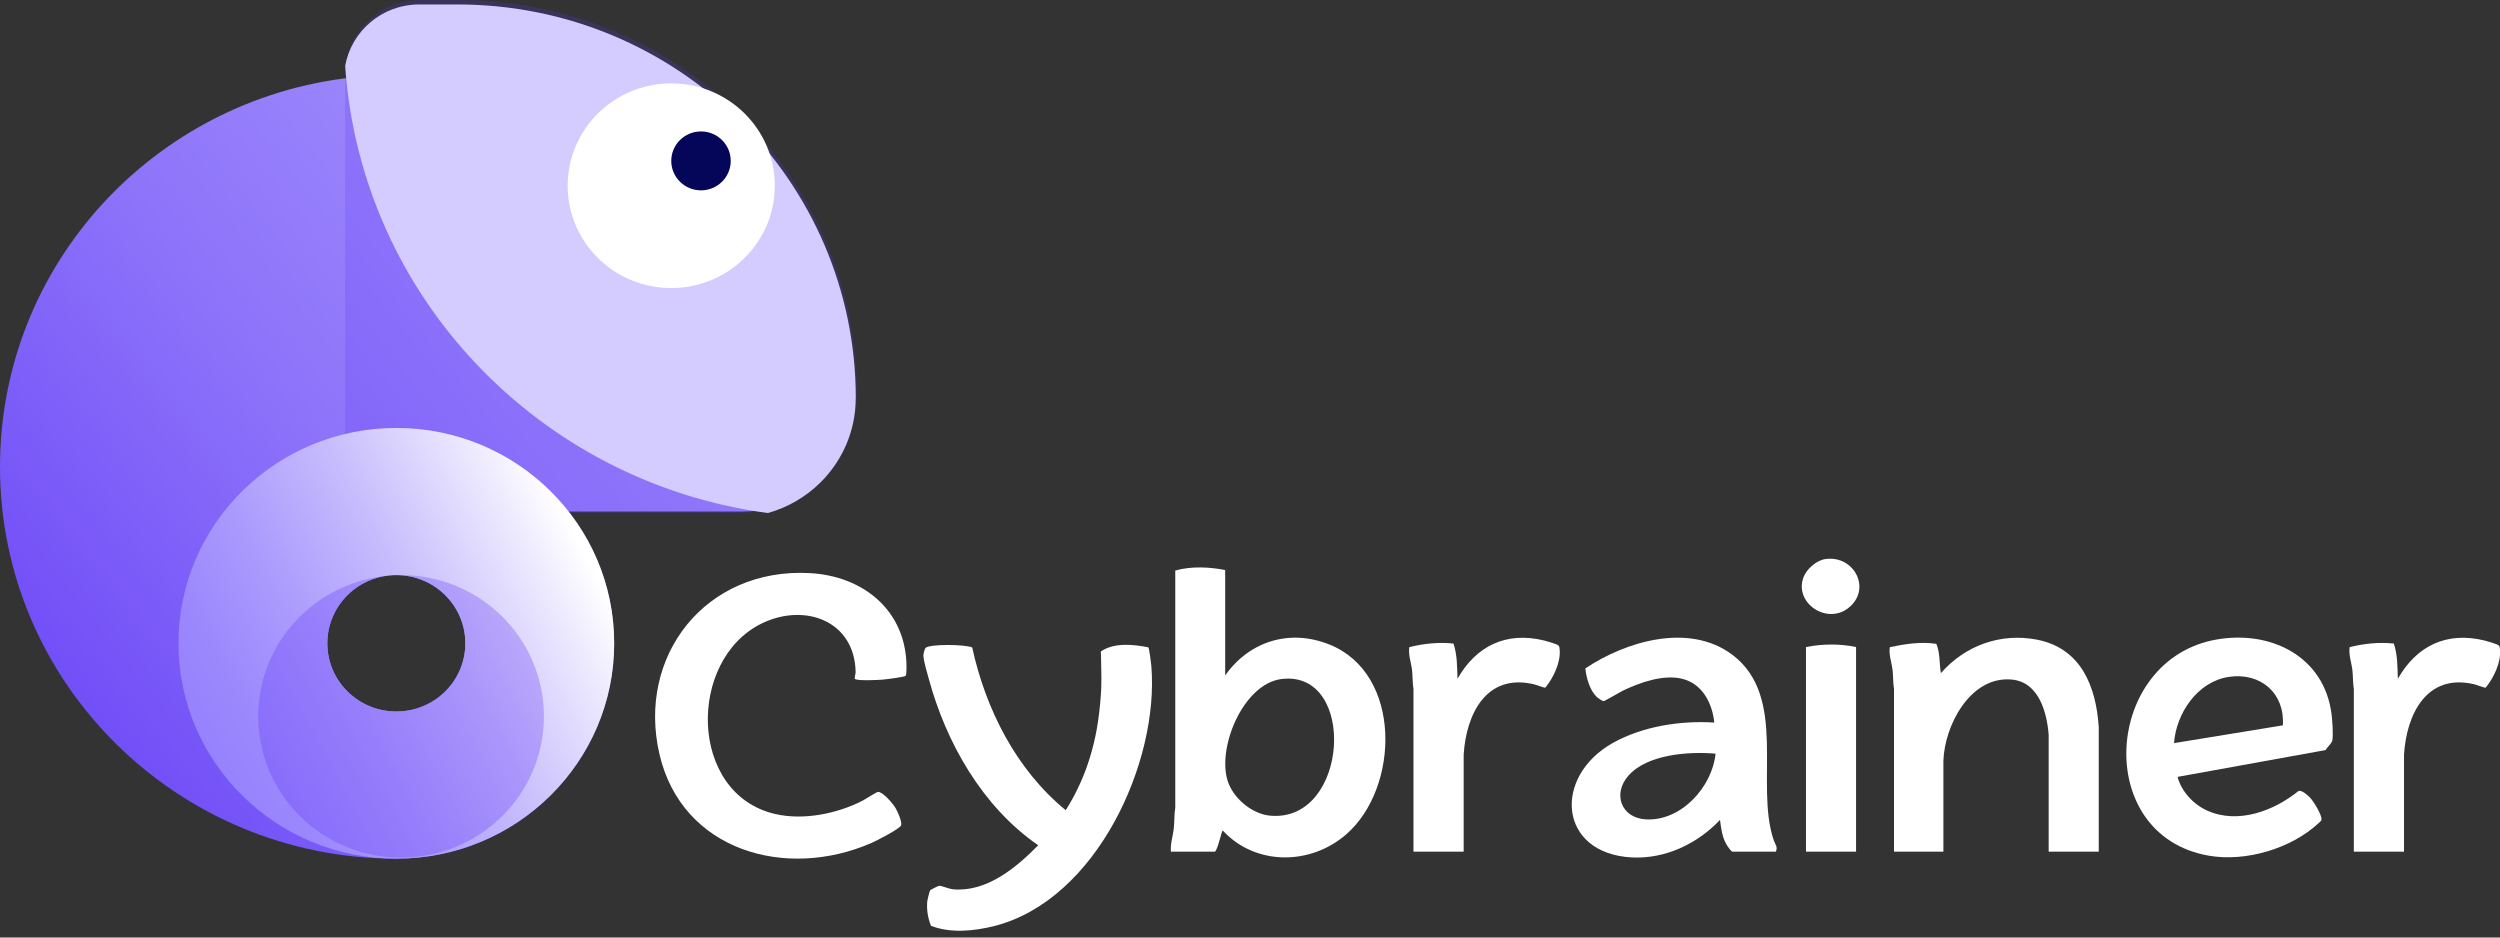 <svg width="120" height="45" viewBox="0 0 120 45" fill="none" xmlns="http://www.w3.org/2000/svg">
<rect x="0" y="0" width="120" height="45" fill="#333333" stroke="none"/>
<g clip-path="url(#clip0_2454_524)">
<path d="M19.024 3.6C18.291 3.6 17.567 3.643 16.856 3.724C7.367 4.787 0 12.746 0 22.41C0 32.794 8.516 41.216 19.02 41.216C24.793 41.216 29.477 36.587 29.477 30.879C29.477 28.496 28.663 26.301 27.291 24.553H35.631C36.463 24.553 37.256 24.381 37.976 24.064C38.023 23.52 38.049 22.967 38.049 22.406C38.049 12.017 29.529 3.6 19.024 3.6ZM19.024 34.153C17.194 34.153 15.711 32.687 15.711 30.879C15.711 29.07 17.194 27.604 19.024 27.604C20.854 27.604 22.337 29.07 22.337 30.879C22.337 32.687 20.854 34.153 19.024 34.153Z" fill="url(#paint0_linear_2454_524)"/>
<path d="M58.809 27.369V32.417C59.974 30.776 61.911 30.167 63.827 30.943C67.316 32.357 67.174 37.804 64.637 40.033C62.923 41.541 60.27 41.571 58.693 39.866C58.637 39.866 58.457 40.783 58.316 40.881H56.203C56.169 40.504 56.301 40.149 56.34 39.78C56.379 39.441 56.357 39.103 56.413 38.764V27.386C57.18 27.171 58.037 27.21 58.817 27.364L58.809 27.369ZM61.513 32.593C59.636 32.824 58.341 36.039 58.976 37.616C59.284 38.383 60.137 39.086 60.99 39.154C64.753 39.471 65.151 32.143 61.513 32.593Z" fill="white"/>
<path d="M41.035 32.584C41.005 32.554 41.07 32.34 41.07 32.267C41.031 29.794 38.627 28.92 36.561 29.927C32.987 31.671 33.038 38.117 37.213 39.073C38.571 39.386 40.183 39.06 41.408 38.43C41.528 38.366 42.086 38.01 42.145 38.01C42.386 38.01 42.861 38.576 42.981 38.777C43.08 38.944 43.307 39.437 43.255 39.613C43.208 39.776 42.06 40.363 41.841 40.457C37.727 42.261 32.743 40.839 31.658 36.219C30.548 31.483 33.874 27.231 38.88 27.51C41.357 27.647 43.354 29.199 43.504 31.727C43.513 31.843 43.526 32.391 43.47 32.439C43.393 32.503 42.514 32.61 42.351 32.623C42.154 32.64 41.121 32.691 41.031 32.584H41.035Z" fill="white"/>
<path d="M46.663 31.067C47.31 34.029 48.767 36.934 51.154 38.889C51.986 37.586 52.5 36.094 52.714 34.564C52.787 34.054 52.839 33.519 52.86 33.013C52.882 32.43 52.847 31.847 52.843 31.269C53.486 30.831 54.39 30.93 55.119 31.071C55.161 31.106 55.256 31.847 55.264 31.963C55.65 36.583 52.629 43.191 47.752 44.443C46.774 44.691 45.643 44.811 44.687 44.439C44.537 44.066 44.469 43.654 44.511 43.247C44.52 43.17 44.619 42.767 44.653 42.729C44.67 42.707 45.034 42.523 45.077 42.519C45.193 42.51 45.544 42.664 45.733 42.686C47.366 42.836 48.78 41.644 49.834 40.573C47.156 38.726 45.411 35.649 44.58 32.576C44.499 32.276 44.34 31.766 44.323 31.47C44.319 31.397 44.383 31.149 44.422 31.106C44.589 30.904 46.35 30.926 46.667 31.08L46.663 31.067Z" fill="white"/>
<path d="M85.243 40.881H83.165C83.105 40.881 82.989 40.71 82.946 40.654C82.672 40.273 82.624 39.81 82.56 39.356C81.476 40.5 79.933 41.241 78.317 41.156C74.799 40.963 74.525 37.286 77.417 35.661C78.832 34.864 80.674 34.577 82.286 34.684C82.192 33.767 81.729 32.829 80.752 32.584C79.839 32.357 78.716 32.76 77.893 33.154C77.752 33.223 77.023 33.656 76.972 33.656C76.92 33.656 76.71 33.514 76.659 33.467C76.307 33.137 76.144 32.546 76.097 32.083C78.043 30.78 81.073 29.88 83.139 31.419C85.847 33.441 84.219 37.599 85.136 40.324C85.2 40.521 85.35 40.646 85.239 40.881H85.243ZM82.35 36.176C81.064 36.064 79.059 36.201 78.154 37.243C77.404 38.104 77.807 39.257 78.995 39.33C80.7 39.429 82.187 37.766 82.346 36.18L82.35 36.176Z" fill="white"/>
<path d="M104.524 37.294C104.709 37.993 105.291 38.619 105.956 38.914C107.43 39.57 109.149 38.923 110.323 37.971C110.464 37.894 110.786 38.181 110.884 38.289C111.056 38.469 111.424 39.077 111.433 39.309C111.437 39.407 111.343 39.463 111.279 39.523C109.967 40.736 107.799 41.379 106.029 41.074C100.401 40.101 100.976 31.629 106.41 30.694C109.024 30.244 111.557 31.521 111.913 34.264C111.951 34.573 112.003 35.259 111.951 35.546C111.926 35.679 111.694 35.876 111.626 36.004L104.524 37.29V37.294ZM109.577 34.817C109.68 33.291 108.523 32.263 106.989 32.49C105.476 32.713 104.456 34.243 104.353 35.67L109.573 34.817H109.577Z" fill="white"/>
<path d="M100.744 40.881H98.336V35.276C98.254 34.2 97.868 32.739 96.566 32.619C94.569 32.434 93.33 34.839 93.283 36.531V40.881H90.913V33.073C90.861 32.76 90.879 32.443 90.84 32.13C90.793 31.77 90.656 31.431 90.711 31.063C91.44 30.909 92.198 30.793 92.944 30.904C93.133 31.354 93.081 31.847 93.163 32.31C94.311 30.999 95.996 30.369 97.753 30.699C99.896 31.106 100.611 32.953 100.74 34.899V40.877L100.744 40.881Z" fill="white"/>
<path d="M70.252 40.881H67.847V33.073C67.796 32.76 67.813 32.443 67.775 32.13C67.727 31.774 67.594 31.431 67.646 31.063C68.336 30.891 69.056 30.814 69.767 30.891C69.952 31.436 69.939 32.014 69.96 32.58C70.856 31.003 72.3 30.296 74.126 30.746C74.25 30.776 74.713 30.913 74.79 30.973C74.859 31.024 74.855 31.097 74.863 31.174C74.923 31.791 74.563 32.537 74.173 33.009C74.139 33.026 73.736 32.871 73.646 32.85C71.332 32.289 70.372 34.303 70.256 36.227V40.886L70.252 40.881Z" fill="white"/>
<path d="M115.388 40.881H112.984V33.073C112.933 32.76 112.95 32.443 112.911 32.13C112.864 31.774 112.731 31.431 112.783 31.063C113.473 30.891 114.193 30.814 114.904 30.891C115.088 31.436 115.075 32.014 115.097 32.58C115.993 31.003 117.437 30.296 119.263 30.746C119.387 30.776 119.85 30.913 119.927 30.973C119.995 31.024 119.991 31.097 120 31.174C120.06 31.791 119.7 32.537 119.31 33.009C119.275 33.026 118.873 32.871 118.783 32.85C116.473 32.289 115.508 34.303 115.393 36.227V40.886L115.388 40.881Z" fill="white"/>
<path d="M89.091 31.059V40.881H86.687V31.059C87.458 30.904 88.32 30.891 89.091 31.059Z" fill="white"/>
<path d="M87.604 26.837C89.006 26.623 89.88 28.303 88.697 29.203C87.66 29.987 86.113 28.929 86.567 27.711C86.713 27.317 87.184 26.901 87.604 26.837Z" fill="white"/>
<path opacity="0.2" d="M20.177 0H22.007C32.563 0 41.13 8.473 41.13 18.904C41.13 22.063 38.537 24.626 35.344 24.626H16.564V3.57C16.564 1.599 18.184 0 20.177 0Z" fill="#5D33F6"/>
<path d="M41.074 19.114C41.074 20.696 40.427 22.123 39.381 23.16C38.691 23.841 37.825 24.356 36.857 24.626C25.886 23.16 17.323 14.22 16.568 3.163C16.868 1.487 18.343 0.214 20.125 0.214H21.96C32.52 0.214 41.078 8.679 41.078 19.119L41.074 19.114Z" fill="#D4CBFE"/>
<path d="M32.22 13.826C34.963 13.826 37.191 11.627 37.191 8.914C37.191 6.201 34.967 4.003 32.22 4.003C29.473 4.003 27.248 6.201 27.248 8.914C27.248 11.627 29.473 13.826 32.22 13.826Z" fill="white"/>
<path d="M33.647 9.137C34.436 9.137 35.075 8.503 35.075 7.723C35.075 6.943 34.436 6.309 33.647 6.309C32.859 6.309 32.22 6.943 32.22 7.723C32.22 8.503 32.859 9.137 33.647 9.137Z" fill="#050659"/>
<path d="M19.024 20.541C13.252 20.541 8.567 25.17 8.567 30.879C8.567 36.587 13.247 41.216 19.024 41.216C24.802 41.216 29.482 36.587 29.482 30.879C29.482 25.17 24.802 20.541 19.024 20.541ZM19.024 34.153C17.195 34.153 15.712 32.687 15.712 30.879C15.712 29.07 17.195 27.604 19.024 27.604C20.855 27.604 22.337 29.07 22.337 30.879C22.337 32.687 20.855 34.153 19.024 34.153Z" fill="url(#paint1_linear_2454_524)"/>
<g opacity="0.3">
<path d="M19.251 27.604C19.213 27.604 19.174 27.609 19.136 27.609C20.914 27.669 22.333 29.109 22.333 30.879C22.333 32.649 20.85 34.153 19.02 34.153C17.19 34.153 15.707 32.687 15.707 30.879C15.707 29.22 16.954 27.857 18.57 27.639C15.103 27.977 12.394 30.866 12.394 34.384C12.394 38.13 15.463 41.164 19.251 41.164C23.04 41.164 26.108 38.13 26.108 34.384C26.108 30.639 23.04 27.604 19.251 27.604Z" fill="#5D33F6"/>
<path d="M19.024 27.604C18.87 27.604 18.72 27.617 18.574 27.639C18.759 27.621 18.951 27.613 19.14 27.609C19.101 27.609 19.063 27.604 19.024 27.604Z" fill="#5D33F6"/>
</g>
</g>
<defs>
<linearGradient id="paint0_linear_2454_524" x1="35.859" y1="7.933" x2="-6.223" y2="41.151" gradientUnits="userSpaceOnUse">
<stop stop-color="#A594FD"/>
<stop offset="0.17" stop-color="#9E8AFC"/>
<stop offset="0.46" stop-color="#8C72FA"/>
<stop offset="0.81" stop-color="#6E4AF7"/>
<stop offset="1" stop-color="#5D33F6"/>
</linearGradient>
<linearGradient id="paint1_linear_2454_524" x1="27.887" y1="26.139" x2="9.446" y2="36.004" gradientUnits="userSpaceOnUse">
<stop stop-color="white"/>
<stop offset="0.11" stop-color="#EEEBFE"/>
<stop offset="0.4" stop-color="#C7BDFD"/>
<stop offset="0.65" stop-color="#AC9CFD"/>
<stop offset="0.86" stop-color="#9B88FD"/>
<stop offset="1" stop-color="#9581FD"/>
</linearGradient>
<clipPath id="clip0_2454_524">
<rect width="120" height="44.674" fill="white"/>
</clipPath>
</defs>
</svg>
